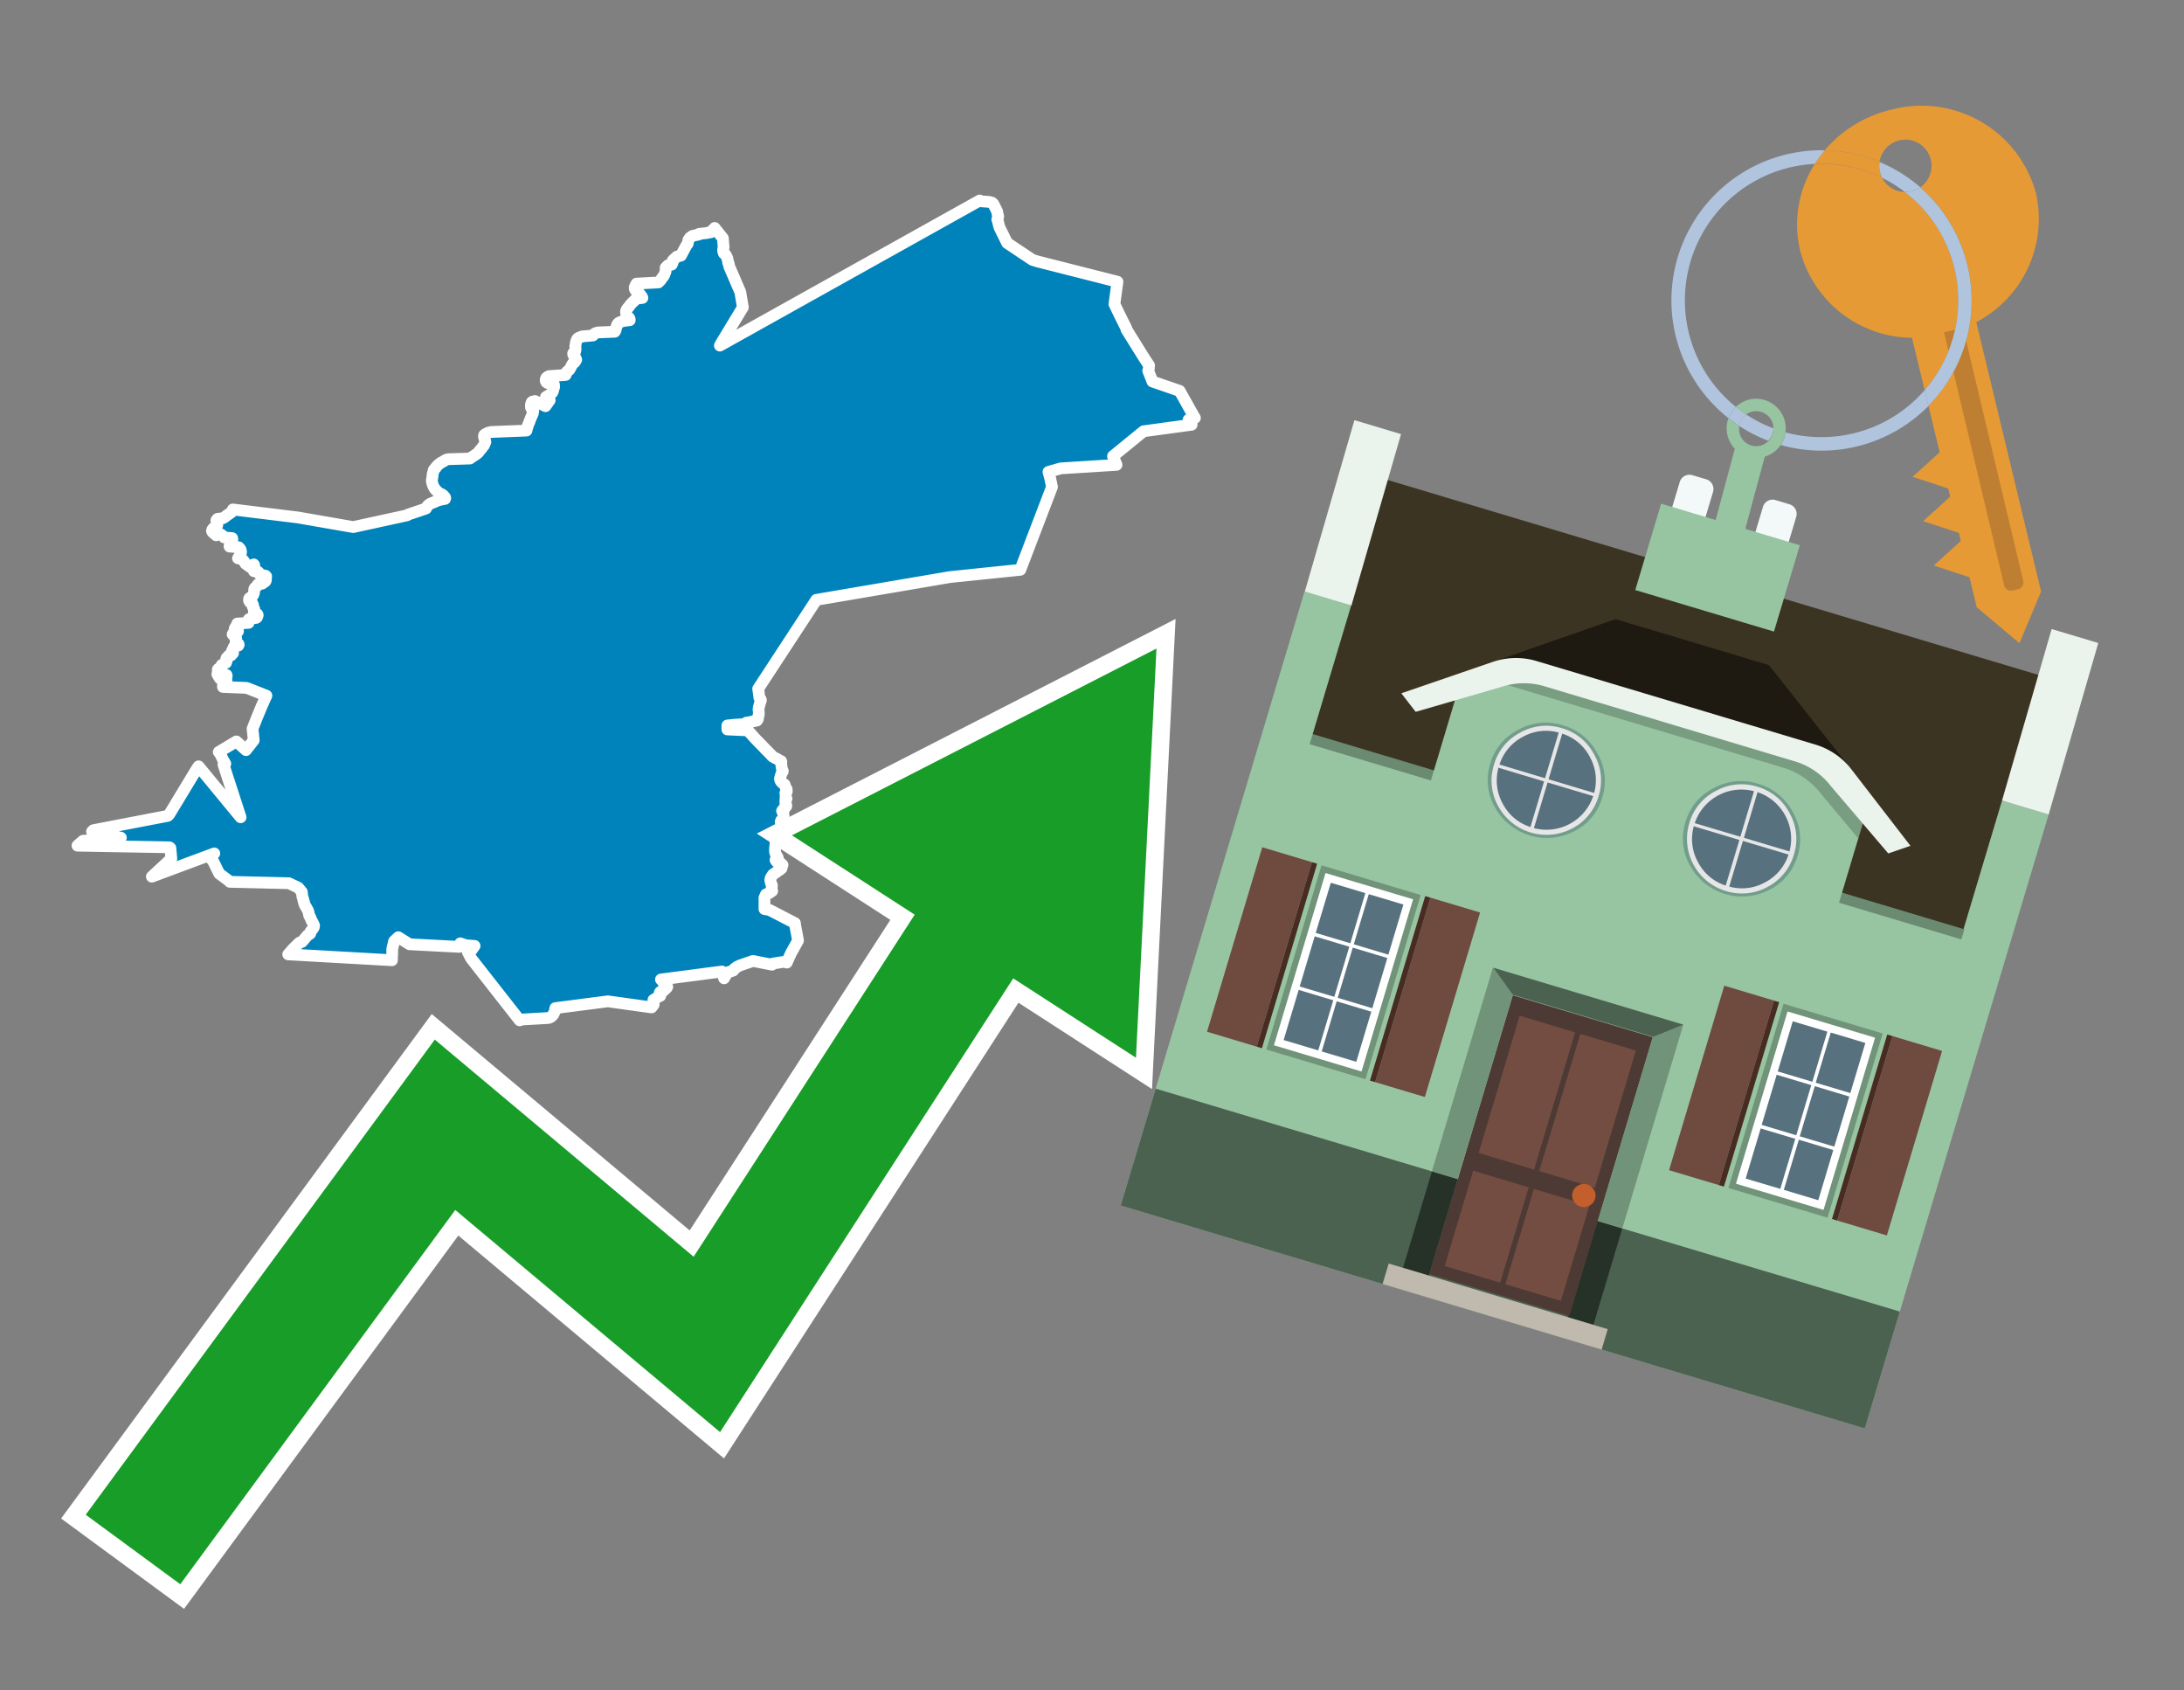 <svg id="Text" xmlns="http://www.w3.org/2000/svg" width="93.05" height="72" viewBox="0 0 93.05 72"><rect x="0" y="0" width="93.05" height="72" fill="#808080" stroke="none"/><polygon points="9.32,32.03 10.07,31.58 10.48,31.95 10.81,31.53 10.76,31.04 10.95,30.56 11.14,30.1 11.35,29.63 10.51,29.3 9.5,29.26 9.5,29.23 9.5,29.19 9.54,29.16 9.57,29.12 9.62,29.07 9.64,29.02 9.65,28.97 9.63,28.87 9.64,28.84 9.66,28.8 9.65,28.75 9.37,28.9 9.26,28.72 9.27,28.68 9.28,28.65 9.28,28.6 9.28,28.57 9.28,28.52 9.3,28.49 9.43,28.45 9.43,28.41 9.42,28.38 9.43,28.35 9.45,28.32 9.63,28.23 9.64,28.18 9.66,28.14 9.66,28.1 9.64,28.06 9.65,28.03 9.71,28 9.72,27.97 9.73,27.94 9.85,27.91 9.87,27.88 9.9,27.85 9.93,27.82 9.89,27.79 9.87,27.76 9.88,27.73 9.9,27.7 9.92,27.65 9.94,27.62 9.95,27.59 9.96,27.56 9.99,27.53 10.15,27.5 10.17,27.46 10.16,27.43 10.08,27.4 10.04,27.37 10.04,27.34 10.04,27.3 10.05,27.26 10.06,27.21 10.06,27.17 10.05,27.14 10,27.11 9.96,27.08 9.95,27.05 9.91,27.02 9.93,26.98 9.95,26.95 9.97,26.92 10.14,26.89 10.14,26.86 10.13,26.83 10.1,26.8 10,26.77 10.03,26.72 10.05,26.69 10.08,26.66 10.09,26.63 10.1,26.59 10.11,26.56 10.59,26.53 10.6,26.5 10.6,26.44 10.59,26.41 10.6,26.38 10.65,26.35 10.91,26.32 10.95,26.29 10.96,26.26 10.98,26.2 10.97,26.17 10.94,26.14 10.86,26.11 10.82,26.08 10.82,26.05 10.82,26.02 10.83,25.96 10.83,25.93 10.81,25.9 10.78,25.87 10.77,25.84 10.78,25.8 10.78,25.77 10.76,25.72 10.74,25.69 10.65,25.65 10.63,25.62 10.61,25.58 10.61,25.52 10.62,25.49 10.65,25.46 10.72,25.43 10.74,25.4 10.77,25.37 10.79,25.34 10.81,25.28 10.82,25.25 10.83,25.18 10.83,25.13 10.83,25.1 10.84,25.07 10.87,25.03 10.93,24.98 10.96,24.95 10.97,24.92 10.99,24.89 11.17,24.86 11.21,24.83 11.24,24.8 11.3,24.77 11.32,24.74 11.33,24.69 11.33,24.64 11.33,24.61 11.34,24.55 11.31,24.52 11.13,24.49 11.06,24.46 11.05,24.42 11.03,24.39 11,24.36 10.82,24.33 10.81,24.3 10.83,24.24 10.84,24.21 10.84,24.18 10.83,24.1 10.83,24.07 10.81,24.04 10.65,24.15 10.46,24.01 10.45,23.98 10.42,23.95 10.4,23.91 10.37,23.88 10.35,23.85 10.31,23.82 10.14,23.78 10.18,23.72 10.2,23.69 10.23,23.62 10.24,23.59 10.26,23.56 10.27,23.53 10.27,23.49 10.26,23.46 10.25,23.41 10.23,23.38 10.2,23.34 10.17,23.31 9.78,23.28 9.78,23.25 9.82,23.2 9.85,23.15 9.86,23.12 9.86,23.09 9.87,23.06 9.89,23.02 9.9,22.99 9.9,22.96 9.89,22.92 9.55,22.89 9.53,22.86 9.5,22.83 9.41,22.76 9.34,22.73 9.27,22.7 9.21,22.8 9.06,22.67 9.04,22.64 9.03,22.61 9.04,22.57 9.06,22.54 9.08,22.51 9.19,22.48 9.24,22.41 9.25,22.38 9.26,22.35 9.25,22.3 9.23,22.26 9.22,22.22 9.22,22.19 9.22,22.16 9.24,22.13 9.27,22.1 9.5,22.07 9.6,22.01 9.63,21.98 9.77,21.88 9.82,21.85 9.88,21.8 9.89,21.77 9.91,21.73 9.92,21.7 12.69,22.04 15.05,22.45 17.34,21.95 17.38,21.92 18.15,21.66 18.17,21.62 18.19,21.59 18.21,21.56 18.23,21.53 18.27,21.5 18.32,21.46 18.39,21.43 18.52,21.38 18.58,21.35 18.66,21.32 18.75,21.29 18.96,21.25 18.97,21.22 18.96,21.18 18.93,21.15 18.9,21.11 18.86,21.08 18.82,21.05 18.72,21.01 18.67,20.97 18.62,20.92 18.58,20.88 18.55,20.85 18.51,20.8 18.45,20.68 18.44,20.65 18.43,20.62 18.42,20.58 18.41,20.55 18.4,20.52 18.4,20.47 18.4,20.44 18.42,20.35 18.42,20.32 18.43,20.27 18.43,20.21 18.44,20.17 18.45,20.14 18.47,20.07 18.48,20.02 18.51,19.98 18.57,19.92 18.58,19.89 18.64,19.83 18.7,19.77 18.75,19.74 18.78,19.71 18.88,19.66 18.93,19.63 18.97,19.6 19.08,19.56 20.02,19.53 20.12,19.46 20.23,19.39 20.27,19.36 20.35,19.3 20.38,19.27 20.42,19.22 20.44,19.19 20.51,19.11 20.55,19.06 20.59,19 20.62,18.97 20.64,18.92 20.66,18.88 20.67,18.85 20.68,18.82 20.67,18.78 20.65,18.72 20.64,18.69 20.64,18.65 20.62,18.61 20.62,18.56 20.63,18.53 20.66,18.5 20.74,18.46 20.8,18.43 20.92,18.4 22.43,18.34 22.44,18.31 22.45,18.27 22.46,18.22 22.48,18.17 22.49,18.13 22.53,18.02 22.56,17.96 22.57,17.92 22.6,17.85 22.63,17.77 22.66,17.71 22.67,17.68 22.68,17.65 22.7,17.62 22.7,17.59 22.71,17.55 22.72,17.52 22.71,17.49 22.67,17.44 22.65,17.41 22.63,17.38 22.62,17.34 22.62,17.27 22.62,17.23 22.63,17.2 22.64,17.17 22.65,17.14 22.68,17.11 22.79,17.08 23.24,17.3 23.42,17.05 23.31,17.02 23.28,16.99 23.26,16.95 23.26,16.91 23.33,16.87 23.39,16.83 23.46,16.79 23.49,16.75 23.53,16.72 23.55,16.68 23.57,16.62 23.58,16.58 23.59,16.54 23.6,16.51 23.61,16.47 23.61,16.44 23.6,16.4 23.6,16.37 23.58,16.34 23.32,16.31 23.28,16.28 23.25,16.22 23.25,16.18 23.26,16.13 23.28,16.09 23.33,16.05 23.39,16.02 24.1,15.97 24.1,15.94 24.11,15.91 24.13,15.88 24.14,15.85 24.17,15.82 24.25,15.76 24.27,15.73 24.31,15.66 24.37,15.54 24.39,15.51 24.41,15.48 24.46,15.45 24.5,15.41 24.53,15.36 24.55,15.32 24.53,15.28 24.52,15.25 24.49,15.19 24.45,15.15 24.43,15.12 24.42,15.09 24.42,15.05 24.45,15.01 24.5,14.98 24.51,14.95 24.52,14.9 24.52,14.87 24.52,14.83 24.52,14.78 24.51,14.75 24.53,14.63 24.54,14.58 24.55,14.55 24.56,14.51 24.57,14.48 24.59,14.45 24.61,14.42 24.65,14.39 24.73,14.36 24.8,14.33 25.26,14.29 25.28,14.26 25.31,14.23 25.37,14.19 25.47,14.16 26.19,14.13 26.21,14.1 26.23,14.06 26.25,13.96 26.27,13.91 26.28,13.87 26.29,13.84 26.31,13.81 26.33,13.78 26.36,13.75 26.47,13.7 26.56,13.67 26.83,13.64 26.83,13.6 26.82,13.57 26.8,13.54 26.76,13.5 26.72,13.47 26.7,13.43 26.69,13.4 26.68,13.34 26.67,13.3 26.67,13.27 26.68,13.23 26.7,13.19 26.72,13.15 26.75,13.12 26.8,13.06 26.82,13.03 26.85,12.99 26.91,12.92 26.94,12.89 26.97,12.86 27.02,12.82 27.05,12.78 27.08,12.75 27.13,12.72 27.37,12.69 27.36,12.66 27.32,12.6 27.29,12.56 27.25,12.51 27.22,12.48 27.13,12.41 27.09,12.38 27.06,12.34 27.05,12.31 27.04,12.26 27.05,12.22 27.06,12.19 27.08,12.16 27.1,12.11 27.12,12.08 28.05,12.03 28.11,11.97 28.14,11.94 28.16,11.91 28.18,11.88 28.2,11.85 28.23,11.81 28.26,11.78 28.28,11.75 28.3,11.71 28.32,11.66 28.33,11.63 28.35,11.58 28.36,11.55 28.36,11.51 28.36,11.47 28.36,11.43 28.36,11.4 28.46,11.3 28.62,11.27 28.66,11.18 28.66,11.1 28.72,11.04 28.84,10.93 29.01,10.89 29.17,10.59 29.24,10.46 29.3,10.38 29.33,10.22 29.4,10.12 29.46,10.08 29.5,10.05 29.63,10.02 29.77,9.99 29.79,9.96 30.08,9.93 30.29,9.89 30.33,9.86 30.35,9.81 30.39,9.78 30.43,9.74 30.45,9.71 30.8,10.15 30.8,10.18 30.81,10.27 30.81,10.3 30.82,10.41 30.83,10.51 30.83,10.54 30.81,10.62 30.81,10.67 30.81,10.7 30.83,10.75 30.84,10.79 30.9,10.83 30.92,10.86 30.98,10.98 30.99,11.01 31.03,11.21 31.05,11.24 31.07,11.35 31.54,12.44 31.65,13.09 30.7,14.66 30.69,14.69 30.67,14.72 41.74,8.54 41.76,8.57 42.14,8.6 42.26,8.63 42.31,8.67 42.33,8.7 42.43,8.9 42.45,8.93 42.46,8.97 42.48,9 42.48,9.03 42.49,9.06 42.5,9.11 42.51,9.14 42.53,9.22 42.5,9.31 42.49,9.35 42.51,9.4 42.53,9.47 42.54,9.52 42.55,9.57 42.58,9.68 42.91,10.35 43.99,11.07 44.22,11.14 47.61,12 47.48,12.95 47.68,13.37 47.99,13.99 47.99,14.03 48.73,15.22 48.96,15.57 48.95,15.61 48.95,15.69 48.92,15.79 49.1,16.25 50.26,16.65 50.87,17.74 50.91,17.8 50.64,17.88 50.63,17.99 50.66,18.06 50.77,18.09 48.72,18.37 47.42,19.43 47.57,19.8 45.19,19.95 44.67,20.1 44.75,20.4 44.82,20.74 43.47,24.27 40.47,24.58 34.78,25.55 32.3,29.34 32.31,29.39 32.32,29.47 32.33,29.5 32.33,29.55 32.35,29.67 32.35,29.71 32.37,29.74 32.41,29.79 32.42,29.82 32.37,29.98 32.36,30.01 32.33,30.13 32.32,30.16 32.32,30.21 32.32,30.25 32.33,30.35 32.33,30.41 32.32,30.47 32.31,30.5 32.31,30.53 32.28,30.6 32.29,30.63 32.26,30.66 32.25,30.69 32.1,30.72 31.99,30.75 31.8,30.78 31.79,30.81 31.78,30.84 31.27,30.87 30.99,30.9 30.99,31.07 31.86,31.11 31.93,31.19 31.98,31.24 32.04,31.31 32.08,31.35 32.1,31.38 32.33,31.62 32.47,31.76 32.6,31.9 32.85,32.15 32.88,32.19 32.91,32.22 32.96,32.25 33.01,32.28 33.1,32.32 33.21,32.39 33.28,32.42 33.29,32.45 33.28,32.49 33.29,32.59 33.3,32.68 33.31,32.72 33.32,32.76 33.35,32.83 33.35,32.86 33.32,32.9 33.3,32.93 33.29,32.98 33.27,33.02 33.26,33.06 33.25,33.09 33.24,33.13 33.23,33.16 33.23,33.19 33.24,33.22 33.25,33.25 33.27,33.28 33.29,33.31 33.32,33.34 33.37,33.37 33.43,33.42 33.44,33.45 33.45,33.48 33.46,33.51 33.48,33.56 33.51,33.6 33.52,33.64 33.52,33.68 33.52,33.72 33.48,33.75 33.46,33.78 33.47,33.82 33.48,33.85 33.47,33.89 33.47,33.92 33.47,33.96 33.49,33.99 33.51,34.02 33.5,34.05 33.46,34.08 33.46,34.12 33.46,34.17 33.47,34.22 33.47,34.26 33.5,34.3 33.5,34.34 33.44,34.37 33.42,34.4 33.41,34.43 33.41,34.47 33.34,34.51 33.32,34.54 33.34,34.58 33.36,34.61 33.37,34.65 33.38,34.72 33.39,34.78 33.38,34.84 33.37,34.88 33.36,34.92 33.28,34.95 33.27,34.98 33.26,35.01 33.27,35.04 33.3,35.07 33.37,35.12 33.42,35.16 33.45,35.2 33.47,35.23 33.48,35.26 33.47,35.29 33.42,35.32 33.44,35.46 33.38,35.51 33.33,35.54 33.27,35.57 33.23,35.6 33.19,35.65 33.14,35.71 33.1,35.77 33.06,35.84 33.05,35.87 33.04,35.91 33.04,35.94 33.03,36.05 33.02,36.15 33.02,36.19 33.02,36.24 33.02,36.29 33.03,36.32 33.05,36.38 33.08,36.43 33.14,36.54 33.04,36.63 33.08,36.69 33.11,36.72 33.27,36.77 33.3,36.81 33.34,36.84 33.31,36.87 33.3,36.9 33.31,36.94 33.3,36.98 33.25,37.03 33.17,37.08 33.12,37.11 33.08,37.15 33.03,37.18 32.93,37.25 32.91,37.28 32.89,37.31 32.85,37.37 32.83,37.42 32.82,37.46 32.82,37.5 32.84,37.59 32.86,37.65 32.88,37.68 32.89,37.71 32.89,37.74 32.88,37.78 32.88,37.84 32.88,37.87 32.89,37.91 32.9,37.95 32.77,38.04 32.69,38.07 32.63,38.1 32.57,38.24 32.57,38.65 32.57,38.72 32.79,38.76 33.87,39.32 33.87,39.36 34,40.06 33.7,40.6 33.52,41 33.45,40.96 32.94,41.04 32.89,41.09 32.08,40.93 31.53,41.12 31.47,41.15 31.4,41.18 31.36,41.22 31.3,41.25 31.27,41.3 31.24,41.34 30.99,41.42 30.96,41.46 30.93,41.51 30.92,41.55 30.89,41.58 30.87,41.61 30.86,41.64 30.85,41.67 30.76,41.38 28.16,41.72 28.22,41.77 28.24,41.81 28.25,41.84 28.3,41.87 28.34,41.9 28.37,41.93 28.38,41.96 28.4,41.99 28.43,42.03 28.41,42.07 28.35,42.12 28.32,42.16 28.27,42.19 28.25,42.22 28.13,42.25 28.11,42.28 28.11,42.31 28.12,42.36 28.13,42.39 28.13,42.42 28.05,42.45 28,42.48 27.96,42.52 27.91,42.55 27.84,42.59 27.84,42.62 27.84,42.7 27.84,42.74 27.85,42.79 27.83,42.82 27.8,42.86 27.76,42.91 25.9,42.65 23.66,42.94 23.65,42.98 23.65,43.02 23.64,43.05 23.63,43.09 23.62,43.12 23.59,43.17 23.58,43.2 23.56,43.23 23.53,43.26 23.49,43.3 23.45,43.33 23.37,43.36 22.15,43.43 22.14,43.46 20.07,40.82 19.93,40.55 20.06,40.51 20.22,40.29 19.84,40.26 19.61,40.18 19.56,40.33 17.45,40.22 16.97,39.92 16.79,40.09 16.71,40.43 16.71,40.68 16.7,40.73 16.7,40.77 16.7,40.85 16.7,40.9 12.28,40.65 12.51,40.39 12.76,40.15 12.86,40.12 12.94,40.03 12.97,40 12.99,39.97 13.06,39.89 13.08,39.86 13.11,39.83 13.17,39.8 13.22,39.76 13.23,39.73 13.23,39.68 13.26,39.65 13.28,39.62 13.3,39.59 13.33,39.56 13.36,39.52 13.37,39.49 13.38,39.45 13.38,39.41 13.31,39.27 13.28,39.23 13.27,39.2 13.25,39.16 13.24,39.12 13.23,39.09 13.21,39.06 13.18,39.01 13.17,38.98 13.16,38.95 13.16,38.92 13.15,38.88 13.14,38.84 13.13,38.8 13.07,38.69 13.03,38.62 13,38.58 12.99,38.55 12.98,38.52 12.96,38.48 12.95,38.44 12.95,38.41 12.93,38.38 12.93,38.35 12.92,38.31 12.91,38.27 12.89,38.21 12.88,38.17 12.86,37.99 12.71,37.81 12.31,37.62 9.79,37.56 9.77,37.53 9.34,37.21 9.07,36.66 9.01,36.6 8.98,36.51 8.96,36.46 9.13,36.35 6.47,37.34 7.3,36.57 7.26,36.12 7.22,36.09 3.3,36.02 3.33,35.99 3.54,35.81 4.78,35.74 5.15,35.68 3.92,35.42 3.95,35.39 3.98,35.36 7.15,34.75 7.21,34.69 8.36,32.79 8.46,32.64 10.25,34.81 9.52,32.56 9.6,32.53 9.5,32.36 9.39,32.12 " fill="#0083ba" stroke="#fff" stroke-linejoin="round" stroke-width="0.5"/><polygon points="49.272 27.624 33.741 35.58 38.97 38.959 29.553 53.529 18.525 44.281 3.652 64.518 7.681 67.479 19.396 51.538 30.678 60.999 43.169 41.673 48.398 45.053 49.272 27.624" fill="none" stroke="#fff" stroke-miterlimit="10" stroke-width="1.5"/><polygon points="49.272 27.624 33.741 35.58 38.97 38.959 29.553 53.529 18.525 44.281 3.652 64.518 7.681 67.479 19.396 51.538 30.678 60.999 43.169 41.673 48.398 45.053 49.272 27.624" fill="#179d28"/><path d="M80.19,7.577a1.16,1.16,0,0,1-.094-.251,1.114,1.114,0,0,1-.018-.429A6.367,6.367,0,0,0,77.743,6.4a5.269,5.269,0,0,0-.423.577c.1,0,.192-.007.288-.007A5.794,5.794,0,0,1,80.19,7.577Z" fill="#e69a35"/><path d="M77.608,6.4A6.394,6.394,0,0,0,73.64,17.81a1.26,1.26,0,0,1,.317-.48A5.821,5.821,0,0,1,77.32,6.981a5.269,5.269,0,0,1,.423-.577Z" fill="#b0c4de"/><path d="M84.2,13.72a4.962,4.962,0,0,0,2.545-5.48,5.047,5.047,0,0,0-6.179-3.566A5.322,5.322,0,0,0,77.743,6.4a6.367,6.367,0,0,1,2.335.493,1.114,1.114,0,1,1,1.736,1.084,6.392,6.392,0,0,1,.347,9.3l.479,1.985-.438.4-.716.648.92.3.6.2.082.341-.438.4-.716.648.92.3.605.2.082.341-.438.4-.716.649.92.3.605.2.307,1.274,1.821,1.534.921-2.2Z" fill="#e69a35"/><path d="M81.154,8.179a1.115,1.115,0,0,1-.964-.6,5.794,5.794,0,0,0-2.582-.6c-.1,0-.192,0-.288.007a4.783,4.783,0,0,0-.625,3.685,4.962,4.962,0,0,0,4.765,3.715L82,16.617a5.82,5.82,0,0,0-.846-8.438Z" fill="#e69a35"/><path d="M74.1,18.142a6.386,6.386,0,0,0,1.232.63.73.73,0,0,0,.224-.527h0a5.783,5.783,0,0,1-1.159-.593A.733.733,0,0,0,74.1,18.142Z" fill="#b0c4de"/><path d="M74.4,17.652q-.228-.152-.44-.322a1.26,1.26,0,0,0-.317.48c.148.117.3.228.46.332A.733.733,0,0,1,74.4,17.652Z" fill="#b0c4de"/><path d="M74.824,16.984a1.257,1.257,0,0,0-.867.346c.141.114.288.222.44.322a.731.731,0,0,1,1.159.593h0a.732.732,0,1,1-1.463,0,.7.7,0,0,1,.007-.1c-.158-.1-.312-.215-.46-.332a1.258,1.258,0,0,0,.273,1.3l-.979,3.635,1.275.341.98-3.639a1.266,1.266,0,0,0,.681-.5,1.249,1.249,0,0,0,.2-.538,1.328,1.328,0,0,0,.012-.168A1.262,1.262,0,0,0,74.824,16.984Z" fill="#97c4a1"/><path d="M85.974,25.1l-.226.053a.3.3,0,0,1-.362-.223l-2.56-10.777.81-.193L86.2,24.736A.3.3,0,0,1,85.974,25.1Z" fill="#bf7f32"/><path d="M80.1,7.326a1.16,1.16,0,0,0,.094.251,5.833,5.833,0,0,1,.964.6,1.137,1.137,0,0,0,.287-.031,1.108,1.108,0,0,0,.373-.167A6.371,6.371,0,0,0,80.078,6.9,1.114,1.114,0,0,0,80.1,7.326Z" fill="#b0c4de"/><path d="M77.608,18.618a5.836,5.836,0,0,1-1.534-.2,1.24,1.24,0,0,1-.2.537,6.4,6.4,0,0,0,6.291-1.666L82,16.617A5.807,5.807,0,0,1,77.608,18.618Z" fill="#b0c4de"/><path d="M81.814,7.981a1.108,1.108,0,0,1-.373.167,1.137,1.137,0,0,1-.287.031A5.82,5.82,0,0,1,82,16.617l.161.667a6.392,6.392,0,0,0-.347-9.3Z" fill="#b0c4de"/><polygon points="83.79 39.753 55.78 31.364 58.988 20.404 86.964 28.783 83.79 39.753 83.79 39.753" fill="#3c3422" fill-rule="evenodd"/><polygon points="81.705 53.32 87.284 34.692 85.297 34.097 83.656 39.575 55.926 31.269 57.567 25.791 55.579 25.196 47.746 51.348 79.451 60.844 81.705 53.32" fill="#97c4a1" fill-rule="evenodd"/><rect x="69.522" y="21.148" width="0.444" height="28.983" transform="translate(15.592 92.226) rotate(-73.326)" opacity="0.3"/><polygon points="87.284 34.692 85.297 34.097 87.411 26.793 89.398 27.388 87.284 34.692 87.284 34.692" fill="#eaf3ec" fill-rule="evenodd"/><polygon points="57.578 25.794 55.591 25.199 57.705 17.896 59.692 18.491 57.578 25.794 57.578 25.794" fill="#eaf3ec" fill-rule="evenodd"/><polygon points="79.451 60.844 80.943 55.865 49.238 46.369 47.747 51.348 79.451 60.844 79.451 60.844" fill="#4c6251" fill-rule="evenodd"/><path d="M71.566,20.528l-.522,1.743,1.418.425.523-1.744a.432.432,0,0,0-.289-.536l-.593-.177A.431.431,0,0,0,71.566,20.528Z" fill="#f3f9f8" fill-rule="evenodd"/><path d="M75.111,21.589l-.522,1.743,1.418.425.522-1.743a.43.43,0,0,0-.289-.536l-.593-.178A.43.43,0,0,0,75.111,21.589Z" fill="#f3f9f8" fill-rule="evenodd"/><polygon points="75.368 28.329 68.829 26.37 63.807 28.121 78.733 32.591 75.368 28.329" fill="#1e1a11"/><polygon points="78.248 32.422 64.442 28.287 62.236 28.998 60.064 36.247 77.453 41.455 79.651 34.116 78.248 32.422" fill="#97c4a1"/><path d="M77.74,32.516S65.088,28.725,65,28.7l-.938.43,11.892,3.562a3.175,3.175,0,0,1,1.532,1l1.685,2.02.327-1.09Z" fill-rule="evenodd" opacity="0.2"/><path d="M77.35,31.716,65.458,28.154a3.041,3.041,0,0,0-1.854.037l-3.9,1.339.611.79,3.626-1.054a3.045,3.045,0,0,1,1.855-.037l10.673,3.2A3.028,3.028,0,0,1,78,33.477l2.45,2.874.945-.325-2.518-3.26A3.036,3.036,0,0,0,77.35,31.716Z" fill="#eaf3ec"/><polygon points="76.683 23.223 70.773 21.453 69.671 25.132 75.581 26.902 76.683 23.223 76.683 23.223" fill="#97c4a1" fill-rule="evenodd"/><g id="Symbol_9_0_Layer2_0_MEMBER_8_MEMBER_21_MEMBER_0_FILL" data-name="Symbol 9 0 Layer2 0 MEMBER 8 MEMBER 21 MEMBER 0 FILL"><path d="M66.584,30.892a2.39,2.39,0,0,0-1.891.189,2.317,2.317,0,0,0-1.2,1.448A2.345,2.345,0,0,0,63.7,34.4a2.528,2.528,0,0,0,3.367,1.008,2.339,2.339,0,0,0,1.2-1.447,2.313,2.313,0,0,0-.208-1.87A2.394,2.394,0,0,0,66.584,30.892Z" fill="#729d8c"/></g><g id="Symbol_9_0_Layer2_0_MEMBER_8_MEMBER_21_MEMBER_1_FILL" data-name="Symbol 9 0 Layer2 0 MEMBER 8 MEMBER 21 MEMBER 1 FILL"><path d="M66.547,31.016a2.241,2.241,0,0,0-1.769.185,2.213,2.213,0,0,0-1.127,1.376,2.239,2.239,0,0,0,.185,1.768,2.341,2.341,0,0,0,3.145.942,2.234,2.234,0,0,0,1.126-1.376,2.207,2.207,0,0,0-.185-1.768A2.237,2.237,0,0,0,66.547,31.016Z" fill="#e6e6e6"/></g><g id="Symbol_9_0_Layer2_0_MEMBER_8_MEMBER_21_MEMBER_2_MEMBER_0_FILL" data-name="Symbol 9 0 Layer2 0 MEMBER 8 MEMBER 21 MEMBER 2 MEMBER 0 FILL"><path d="M65.787,33.284,63.843,32.7a2.036,2.036,0,0,0,.186,1.539,2.015,2.015,0,0,0,1.175.986Z" fill="#58717f"/></g><g id="Symbol_9_0_Layer2_0_MEMBER_8_MEMBER_21_MEMBER_2_MEMBER_1_FILL" data-name="Symbol 9 0 Layer2 0 MEMBER 8 MEMBER 21 MEMBER 2 MEMBER 1 FILL"><path d="M65.827,33.148l.582-1.944a2.01,2.01,0,0,0-1.523.178,2.037,2.037,0,0,0-1,1.183Z" fill="#58717f"/></g><g id="Symbol_9_0_Layer2_0_MEMBER_8_MEMBER_21_MEMBER_2_MEMBER_2_FILL" data-name="Symbol 9 0 Layer2 0 MEMBER 8 MEMBER 21 MEMBER 2 MEMBER 2 FILL"><path d="M67.878,33.91l-1.943-.582-.582,1.944a2.1,2.1,0,0,0,2.525-1.362Z" fill="#58717f"/></g><g id="Symbol_9_0_Layer2_0_MEMBER_8_MEMBER_21_MEMBER_2_MEMBER_3_FILL" data-name="Symbol 9 0 Layer2 0 MEMBER 8 MEMBER 21 MEMBER 2 MEMBER 3 FILL"><path d="M66.558,31.249l-.582,1.943,1.943.582a2.031,2.031,0,0,0-.186-1.539A2.009,2.009,0,0,0,66.558,31.249Z" fill="#58717f"/></g><g id="Symbol_9_0_Layer2_0_MEMBER_8_MEMBER_21_MEMBER_0_FILL-2" data-name="Symbol 9 0 Layer2 0 MEMBER 8 MEMBER 21 MEMBER 0 FILL"><path d="M74.9,33.384a2.4,2.4,0,0,0-1.891.189,2.316,2.316,0,0,0-1.2,1.448,2.341,2.341,0,0,0,.209,1.87A2.527,2.527,0,0,0,75.387,37.9a2.345,2.345,0,0,0,1.2-1.447,2.314,2.314,0,0,0-.209-1.87A2.389,2.389,0,0,0,74.9,33.384Z" fill="#729d8c"/></g><g id="Symbol_9_0_Layer2_0_MEMBER_8_MEMBER_21_MEMBER_1_FILL-2" data-name="Symbol 9 0 Layer2 0 MEMBER 8 MEMBER 21 MEMBER 1 FILL"><path d="M74.867,33.508a2.239,2.239,0,0,0-1.768.185,2.21,2.21,0,0,0-1.127,1.376,2.316,2.316,0,0,0,1.564,2.883,2.261,2.261,0,0,0,1.765-.173A2.237,2.237,0,0,0,76.428,36.4a2.209,2.209,0,0,0-.185-1.769A2.239,2.239,0,0,0,74.867,33.508Z" fill="#e6e6e6"/></g><g id="Symbol_9_0_Layer2_0_MEMBER_8_MEMBER_21_MEMBER_2_MEMBER_0_FILL-2" data-name="Symbol 9 0 Layer2 0 MEMBER 8 MEMBER 21 MEMBER 2 MEMBER 0 FILL"><path d="M74.107,35.776l-1.943-.582a2.031,2.031,0,0,0,.186,1.539,2.009,2.009,0,0,0,1.175.986Z" fill="#58717f"/></g><g id="Symbol_9_0_Layer2_0_MEMBER_8_MEMBER_21_MEMBER_2_MEMBER_1_FILL-2" data-name="Symbol 9 0 Layer2 0 MEMBER 8 MEMBER 21 MEMBER 2 MEMBER 1 FILL"><path d="M74.148,35.64,74.73,33.7a2.1,2.1,0,0,0-2.525,1.362Z" fill="#58717f"/></g><g id="Symbol_9_0_Layer2_0_MEMBER_8_MEMBER_21_MEMBER_2_MEMBER_2_FILL-2" data-name="Symbol 9 0 Layer2 0 MEMBER 8 MEMBER 21 MEMBER 2 MEMBER 2 FILL"><path d="M76.2,36.4l-1.943-.582-.582,1.944a2.015,2.015,0,0,0,1.523-.178A2.036,2.036,0,0,0,76.2,36.4Z" fill="#58717f"/></g><g id="Symbol_9_0_Layer2_0_MEMBER_8_MEMBER_21_MEMBER_2_MEMBER_3_FILL-2" data-name="Symbol 9 0 Layer2 0 MEMBER 8 MEMBER 21 MEMBER 2 MEMBER 3 FILL"><path d="M74.879,33.741,74.3,35.684l1.943.582a2.1,2.1,0,0,0-1.361-2.525Z" fill="#58717f"/></g><polygon points="51.426 43.946 53.542 44.58 55.896 36.723 53.78 36.089 51.426 43.946 51.426 43.946" fill="#6e4a3f" fill-rule="evenodd"/><polygon points="53.542 44.58 53.764 44.647 56.117 36.789 55.896 36.723 53.542 44.58 53.542 44.58" fill="#482b22" fill-rule="evenodd"/><polygon points="60.706 46.726 58.59 46.092 60.943 38.235 63.059 38.868 60.706 46.726 60.706 46.726" fill="#6e4a3f" fill-rule="evenodd"/><polygon points="58.59 46.092 58.368 46.026 60.722 38.168 60.943 38.235 58.59 46.092 58.59 46.092" fill="#482b22" fill-rule="evenodd"/><rect x="53.146" y="39.209" width="8.19" height="4.408" transform="translate(1.145 84.365) rotate(-73.326)" fill="#719379"/><polygon points="60.205 38.304 56.474 37.187 54.277 44.522 58.008 45.639 60.205 38.304 60.205 38.304" fill="#fff" fill-rule="evenodd"/><path d="M59.792,38.527l-.64,2.136-1.474-.442.639-2.135,1.475.441Zm-1.621-.485-.64,2.136-1.474-.442L56.7,37.6l1.474.442Zm-2.158,1.84,1.475.441-.64,2.136-1.474-.441.639-2.136Zm-.683,2.282,1.474.441-.639,2.136L54.69,44.3l.64-2.135Zm.981,2.621.639-2.136,1.475.442-.64,2.135-1.474-.441Zm2.158-1.84L56.994,42.5l.64-2.136,1.474.442-.639,2.136Z" fill="#58717f" fill-rule="evenodd"/><polygon points="80.39 52.621 78.274 51.988 80.628 44.13 82.743 44.764 80.39 52.621 80.39 52.621" fill="#6e4a3f" fill-rule="evenodd"/><polygon points="78.274 51.988 78.053 51.921 80.406 44.064 80.628 44.13 78.274 51.988 78.274 51.988" fill="#482b22" fill-rule="evenodd"/><polygon points="71.111 49.842 73.227 50.476 75.58 42.619 73.464 41.985 71.111 49.842 71.111 49.842" fill="#6e4a3f" fill-rule="evenodd"/><polygon points="73.227 50.476 73.448 50.542 75.802 42.685 75.58 42.619 73.227 50.476 73.227 50.476" fill="#482b22" fill-rule="evenodd"/><rect x="72.83" y="45.105" width="8.19" height="4.408" transform="translate(9.534 107.426) rotate(-73.326)" fill="#719379"/><polygon points="76.159 43.083 79.889 44.2 77.692 51.535 73.962 50.418 76.159 43.083 76.159 43.083" fill="#fff" fill-rule="evenodd"/><path d="M76.381,43.5l1.475.442-.64,2.135-1.475-.441.64-2.136ZM78,43.981l1.474.442-.64,2.136-1.474-.442L78,43.981Zm.791,2.724-.64,2.135L76.679,48.4l.64-2.136,1.474.442Zm-.684,2.282-.639,2.135L76,50.68l.64-2.135,1.474.442Zm-2.26,1.65L74.375,50.2l.639-2.135,1.475.441-.64,2.136Zm-.791-2.724.64-2.135,1.474.441-.639,2.136-1.475-.442Z" fill="#58717f" fill-rule="evenodd"/><polygon points="67.888 56.431 69.118 52.323 68.019 51.994 66.789 56.102 67.888 56.431 67.888 56.431" fill="#263128" fill-rule="evenodd"/><polygon points="60.877 54.331 62.108 50.223 61.007 49.894 59.776 54.002 60.877 54.331 60.877 54.331" fill="#263128" fill-rule="evenodd"/><g id="Symbol_9_0_Layer2_0_MEMBER_8_MEMBER_12_MEMBER_0_FILL" data-name="Symbol 9 0 Layer2 0 MEMBER 8 MEMBER 12 MEMBER 0 FILL"><path d="M70.418,44.178l-5.965-1.786L60.9,54.27l5.964,1.786Z" fill="#4e3a34"/></g><g id="Symbol_9_0_Layer2_0_MEMBER_8_MEMBER_12_MEMBER_1_MEMBER_0_FILL" data-name="Symbol 9 0 Layer2 0 MEMBER 8 MEMBER 12 MEMBER 1 MEMBER 0 FILL"><path d="M65.358,49.815l1.75-5.843-2.363-.708L63,49.107Z" fill="#744d42"/></g><g id="Symbol_9_0_Layer2_0_MEMBER_8_MEMBER_12_MEMBER_1_MEMBER_1_FILL" data-name="Symbol 9 0 Layer2 0 MEMBER 8 MEMBER 12 MEMBER 1 MEMBER 1 FILL"><path d="M67.331,44.039l-1.75,5.842,2.364.708,1.75-5.842Z" fill="#744d42"/></g><g id="Symbol_9_0_Layer2_0_MEMBER_8_MEMBER_12_MEMBER_2_MEMBER_0_FILL" data-name="Symbol 9 0 Layer2 0 MEMBER 8 MEMBER 12 MEMBER 2 MEMBER 0 FILL"><path d="M63.915,54.633l1.215-4.058-2.363-.707-1.215,4.057Z" fill="#744d42"/></g><g id="Symbol_9_0_Layer2_0_MEMBER_8_MEMBER_12_MEMBER_2_MEMBER_1_FILL" data-name="Symbol 9 0 Layer2 0 MEMBER 8 MEMBER 12 MEMBER 2 MEMBER 1 FILL"><path d="M66.5,55.407l1.215-4.057-2.363-.708L64.138,54.7Z" fill="#744d42"/></g><g id="Symbol_9_0_Layer2_0_MEMBER_8_MEMBER_13_FILL" data-name="Symbol 9 0 Layer2 0 MEMBER 8 MEMBER 13 FILL"><path d="M67.959,51.058a.439.439,0,0,0-.045-.367.487.487,0,0,0-.669-.2.445.445,0,0,0-.239.282.457.457,0,0,0,.041.378.481.481,0,0,0,.293.242.459.459,0,0,0,.377-.042A.453.453,0,0,0,67.959,51.058Z" fill="#c35e2d"/></g><g id="Symbol_9_0_Layer2_0_MEMBER_8_MEMBER_14_FILL" data-name="Symbol 9 0 Layer2 0 MEMBER 8 MEMBER 14 FILL"><path d="M64.557,42.047l-.951-.833-2.6,8.68,1.1.329Z" fill="#719379"/></g><g id="Symbol_9_0_Layer2_0_MEMBER_8_MEMBER_15_FILL" data-name="Symbol 9 0 Layer2 0 MEMBER 8 MEMBER 15 FILL"><path d="M71.718,43.643l-1.2.19L68.072,52.01l1.046.313Z" fill="#719379"/></g><g id="Symbol_9_0_Layer2_0_MEMBER_8_MEMBER_16_FILL" data-name="Symbol 9 0 Layer2 0 MEMBER 8 MEMBER 16 FILL"><path d="M63.627,41.22l.836,1.156,5.961,1.786,1.294-.519Z" fill="#4c6251"/></g><polygon points="58.905 54.69 59.166 53.819 68.498 56.614 68.237 57.485 58.905 54.69 58.905 54.69" fill="#c0b9ad" fill-rule="evenodd"/></svg>